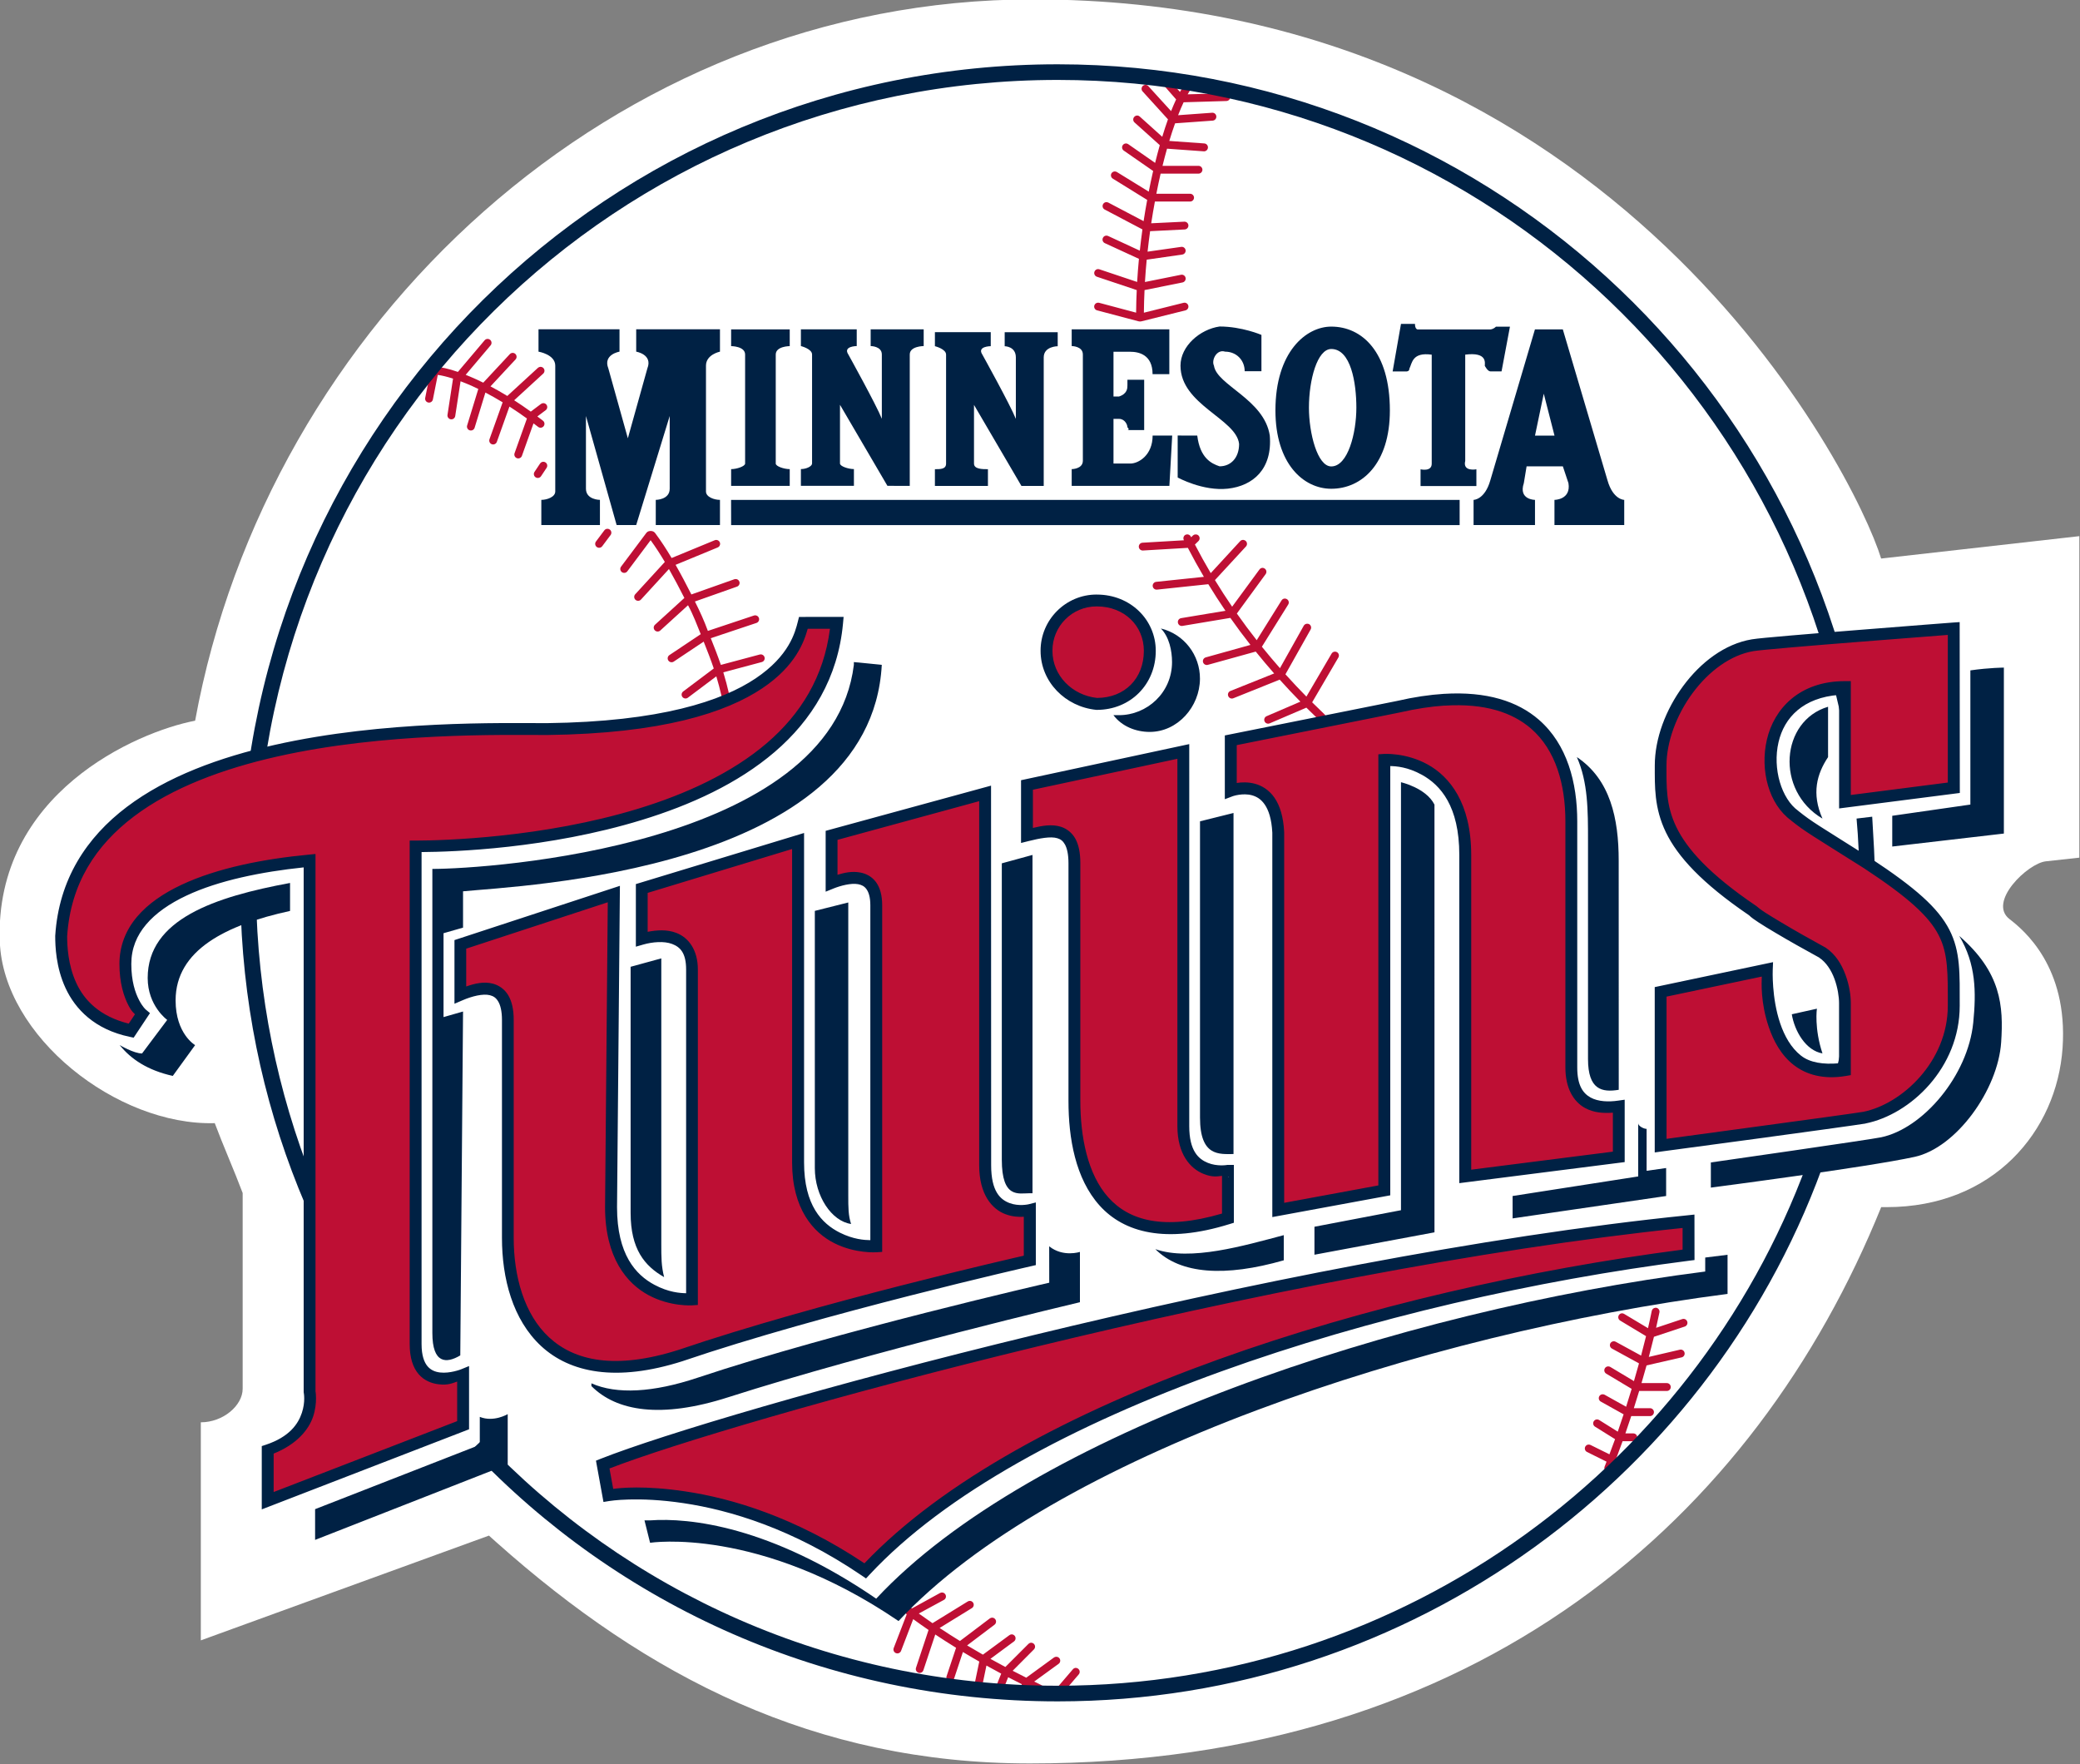 <?xml version="1.0" encoding="UTF-8" standalone="no"?>
<svg
   xmlns:dc="http://purl.org/dc/elements/1.1/"
   xmlns:cc="http://creativecommons.org/ns#"
   xmlns:rdf="http://www.w3.org/1999/02/22-rdf-syntax-ns#"
   xmlns:svg="http://www.w3.org/2000/svg"
   xmlns="http://www.w3.org/2000/svg"
   xmlns:sodipodi="http://sodipodi.sourceforge.net/DTD/sodipodi-0.dtd"
   xmlns:inkscape="http://www.inkscape.org/namespaces/inkscape"
   width="468.721"
   height="397.544"
   viewBox="0 0 36.14 30.652"
   version="1.1"
   id="svg1535"
   sodipodi:docname="Minnesota_Twins_1987.svg"
   inkscape:version="1.0.2-2 (e86c870879, 2021-01-15)">
  <rect x="0" y="0" width="36.14" height="30.652" fill="#808080" stroke="none"/>
  <defs
     id="defs1539" />
  <sodipodi:namedview
     pagecolor="#ffffff"
     bordercolor="#666666"
     borderopacity="1"
     objecttolerance="10"
     gridtolerance="10"
     guidetolerance="10"
     inkscape:pageopacity="0"
     inkscape:pageshadow="2"
     inkscape:window-width="1366"
     inkscape:window-height="705"
     id="namedview1537"
     showgrid="false"
     showguides="true"
     inkscape:guide-bbox="true"
     inkscape:snap-smooth-nodes="false"
     inkscape:zoom="1"
     inkscape:cx="248.41616"
     inkscape:cy="204.21665"
     inkscape:window-x="-8"
     inkscape:window-y="-8"
     inkscape:window-maximized="1"
     inkscape:current-layer="layer5" />
  <g
     inkscape:groupmode="layer"
     id="layer5"
     inkscape:label="Layer 1"
     transform="translate(-64.659,-98.631)">
    <g
       id="g1799"
       transform="matrix(0.924,0,0,0.924,6.279,8.649)">
      <path
         d="m 63.177,115.087 c -0.096,-2.786 2.572,-3.942 3.674,-4.153 1.365,-7.464 7.874,-13.562 15.747,-13.562 10.97,0 15.456,8.884 15.957,10.513 l 3.727,-0.421 v 6.045 l -0.63,0.069 c -0.341,0.037 -1.099,0.767 -0.682,1.087 0.266,0.205 1.1,0.893 0.997,2.418 -0.107,1.577 -1.312,2.997 -3.306,2.997 h -0.105 c -2.362,5.835 -7.559,10.46 -16.009,10.46 -4.042,0 -7.191,-1.629 -10.025,-4.153 l -0.146,-0.131 -5.418,1.97 v -4.1 c 0.42,0 0.787,-0.316 0.787,-0.631 v -3.68 c -0.158,-0.421 -0.368,-0.894 -0.525,-1.314 -1.837,0.052 -3.98,-1.63 -4.042,-3.417 z"
         fill-rule="evenodd"
         clip-rule="evenodd"
         fill="#ffffff"
         id="path1485"
         style="fill:#ffffff;stroke:none;stroke-width:0.223"
         sodipodi:nodetypes="cccccccccccccccccccc" />
      <path
         d="m 83.071,129.175 c 8.398,0 15.222,-6.833 15.222,-15.244 0,-8.41 -6.824,-15.192 -15.222,-15.192 -8.398,0 -15.222,6.781 -15.222,15.192 0,8.411 6.824,15.244 15.222,15.244 z"
         fill-rule="evenodd"
         clip-rule="evenodd"
         fill="#ffffff"
         id="path1489"
         style="stroke:none;stroke-width:0.223"
         sodipodi:nodetypes="ccccc" />
      <path
         id="path1513"
         style="color:#000000;font-style:normal;font-variant:normal;font-weight:normal;font-stretch:normal;font-size:medium;line-height:normal;font-family:sans-serif;font-variant-ligatures:normal;font-variant-position:normal;font-variant-caps:normal;font-variant-numeric:normal;font-variant-alternates:normal;font-variant-east-asian:normal;font-feature-settings:normal;font-variation-settings:normal;text-indent:0;text-align:start;text-decoration:none;text-decoration-line:none;text-decoration-style:solid;text-decoration-color:#000000;letter-spacing:normal;word-spacing:normal;text-transform:none;writing-mode:lr-tb;direction:ltr;text-orientation:mixed;dominant-baseline:auto;baseline-shift:baseline;text-anchor:start;white-space:normal;shape-padding:0;shape-margin:0;inline-size:0;clip-rule:nonzero;display:inline;overflow:visible;visibility:visible;opacity:1;isolation:auto;mix-blend-mode:normal;color-interpolation:sRGB;color-interpolation-filters:linearRGB;solid-color:#000000;solid-opacity:1;vector-effect:none;fill:#be0f34;fill-opacity:1;fill-rule:nonzero;stroke:none;stroke-width:12.97;stroke-linecap:round;stroke-linejoin:round;stroke-miterlimit:2.613;stroke-dasharray:none;stroke-dashoffset:0;stroke-opacity:1;color-rendering:auto;image-rendering:auto;shape-rendering:auto;text-rendering:auto;enable-background:accumulate;stop-color:#000000;stop-opacity:1"
         transform="matrix(0.077,0,0,0.077,63.095,97.293)"
         d="m 293.087,131.676 c -0.294,0.02 -0.48,0.108 -0.627,0.246 l -0.438,0.438 c -0.031,-0.062 -0.063,-0.122 -0.094,-0.184 -0.188,-0.362 -0.585,-0.566 -0.988,-0.506 -0.096,0.011 -0.191,0.037 -0.279,0.076 -0.478,0.235 -0.672,0.816 -0.43,1.291 0.011,0.021 0.023,0.041 0.033,0.062 l -10.141,0.596 c -0.524,0.037 -0.92,0.489 -0.887,1.014 0.037,0.524 0.489,0.92 1.014,0.887 l 10.965,-0.648 c 1.254,2.421 2.559,4.782 3.914,7.078 l -11.637,1.221 c -0.535,0.049 -0.924,0.529 -0.861,1.062 0.061,0.525 0.537,0.901 1.062,0.838 l 12.516,-1.324 c 1.353,2.221 2.748,4.383 4.184,6.486 l -10.82,1.803 c -0.529,0.086 -0.884,0.589 -0.787,1.115 0.088,0.515 0.573,0.864 1.09,0.783 l 11.717,-1.959 c 1.594,2.268 3.233,4.462 4.906,6.594 l -10.898,3.043 c -0.511,0.133 -0.817,0.655 -0.684,1.166 0.144,0.513 0.68,0.81 1.191,0.658 l 11.682,-3.234 c 1.476,1.831 2.976,3.61 4.498,5.34 l -10.684,4.277 c -0.49,0.196 -0.728,0.752 -0.531,1.242 0.196,0.503 0.769,0.743 1.266,0.531 l 11.299,-4.539 c 1.666,1.848 3.351,3.642 5.055,5.375 l -8.246,3.547 c -0.481,0.205 -0.707,0.759 -0.508,1.242 0.206,0.494 0.778,0.722 1.268,0.506 l 8.949,-3.832 c 1.04,1.034 2.084,2.055 3.133,3.047 0.389,0.372 1.009,0.349 1.369,-0.051 0.355,-0.386 0.332,-0.986 -0.051,-1.344 -1.018,-0.963 -2.03,-1.951 -3.039,-2.953 l 6.408,-10.951 c 0.258,-0.449 0.111,-1.021 -0.33,-1.291 -0.175,-0.105 -0.379,-0.15 -0.582,-0.131 v 0.002 c -0.303,0.026 -0.576,0.195 -0.734,0.455 l -6.164,10.518 c -1.727,-1.753 -3.436,-3.57 -5.123,-5.441 l 6.145,-10.928 c 0.271,-0.461 0.111,-1.054 -0.355,-1.316 -0.178,-0.096 -0.382,-0.133 -0.582,-0.105 v 0.004 c -0.308,0.032 -0.582,0.211 -0.734,0.48 l -5.811,10.367 c -1.493,-1.697 -2.966,-3.442 -4.414,-5.236 l 6.424,-10.297 c 0.281,-0.448 0.146,-1.038 -0.303,-1.318 -0.166,-0.107 -0.361,-0.159 -0.559,-0.15 v -0.002 c -0.313,0.018 -0.597,0.189 -0.76,0.457 l -6.066,9.715 c -1.654,-2.105 -3.272,-4.273 -4.848,-6.512 l 7.039,-9.641 c 0.3,-0.421 0.21,-1.005 -0.203,-1.316 -0.159,-0.125 -0.354,-0.196 -0.557,-0.203 v 0.002 c -0.303,0.007 -0.585,0.157 -0.76,0.404 l -6.67,9.086 c -1.441,-2.108 -2.844,-4.272 -4.201,-6.498 l 7.578,-8.211 c 0.353,-0.386 0.331,-0.984 -0.051,-1.342 -0.147,-0.138 -0.333,-0.226 -0.533,-0.252 v -0.002 c -0.312,-0.042 -0.624,0.072 -0.836,0.305 l -7.182,7.801 c -1.339,-2.265 -2.627,-4.593 -3.865,-6.98 l 0.863,-0.846 c 0.385,-0.375 0.385,-0.994 0,-1.369 -0.18,-0.172 -0.421,-0.267 -0.715,-0.246 z M 284.887,19.172 c -0.205,0.014 -0.4,0.094 -0.557,0.229 -0.397,0.344 -0.443,0.943 -0.102,1.342 l 4.121,4.705 c -0.414,0.878 -0.825,1.831 -1.23,2.855 l -5.551,-6.09 c -0.196,-0.227 -0.486,-0.35 -0.785,-0.33 -0.209,0.021 -0.404,0.111 -0.557,0.254 -0.389,0.351 -0.425,0.949 -0.078,1.342 l 6.209,6.832 c -0.477,1.329 -0.942,2.756 -1.398,4.264 l -5.492,-4.941 c -0.146,-0.138 -0.334,-0.228 -0.533,-0.254 v 0.002 c -0.308,-0.027 -0.609,0.095 -0.811,0.33 -0.354,0.386 -0.331,0.984 0.051,1.342 l 6.184,5.562 c -0.39,1.383 -0.769,2.833 -1.137,4.33 l -6.566,-4.572 c -0.163,-0.117 -0.357,-0.178 -0.557,-0.178 -0.317,0.004 -0.613,0.165 -0.787,0.43 -0.29,0.434 -0.176,1.022 0.254,1.318 l 7.178,4.977 c -0.027,0.117 -0.057,0.224 -0.084,0.342 -0.349,1.522 -0.678,3.101 -0.994,4.705 l -7.797,-4.803 c -0.168,-0.104 -0.362,-0.142 -0.557,-0.129 -0.299,0.026 -0.571,0.179 -0.734,0.43 -0.28,0.447 -0.145,1.039 0.303,1.318 l 8.404,5.201 c -0.313,1.697 -0.609,3.422 -0.877,5.186 l -8.615,-4.533 c -0.179,-0.091 -0.384,-0.129 -0.584,-0.104 -0.304,0.039 -0.568,0.232 -0.709,0.506 -0.246,0.468 -0.064,1.049 0.406,1.293 l 9.215,4.855 c -0.239,1.709 -0.449,3.44 -0.639,5.189 l -7.74,-3.584 c -0.181,-0.091 -0.385,-0.117 -0.582,-0.078 -0.3,0.052 -0.556,0.255 -0.686,0.531 -0.239,0.482 -0.031,1.067 0.457,1.293 l 8.336,3.834 c -0.179,1.868 -0.324,3.752 -0.438,5.645 l -9.242,-3.096 c -0.089,-0.026 -0.183,-0.051 -0.277,-0.051 -0.415,-0.002 -0.783,0.266 -0.912,0.66 -0.171,0.503 0.102,1.05 0.607,1.215 l 9.727,3.258 c -0.086,1.836 -0.141,3.673 -0.156,5.51 l -9.039,-2.408 c -0.091,-0.026 -0.184,-0.025 -0.277,-0.025 v -0.002 c -0.412,0.013 -0.77,0.288 -0.887,0.684 -0.149,0.519 0.16,1.059 0.684,1.191 l 10.057,2.66 c 0.29,0.078 0.506,0.077 0.734,0.025 l 10.791,-2.686 c 0.511,-0.132 0.817,-0.654 0.684,-1.164 -0.133,-0.498 -0.636,-0.802 -1.139,-0.684 l -9.709,2.422 c 0.016,-1.84 0.073,-3.683 0.162,-5.525 l 9.268,-1.863 c 0.517,-0.104 0.857,-0.596 0.76,-1.113 -0.099,-0.529 -0.612,-0.873 -1.139,-0.76 l -8.791,1.766 c 0.112,-1.828 0.255,-3.648 0.43,-5.455 l 8.689,-1.25 c 0.515,-0.078 0.875,-0.546 0.811,-1.062 -0.074,-0.527 -0.563,-0.891 -1.088,-0.811 l -8.201,1.168 c 0.183,-1.686 0.389,-3.354 0.619,-5.002 l 8.467,-0.422 c 0.513,-0.039 0.906,-0.473 0.887,-0.988 -0.023,-0.524 -0.463,-0.93 -0.986,-0.912 l -8.098,0.393 c 0.273,-1.807 0.578,-3.57 0.898,-5.307 h 8.592 c 0.523,0.004 0.953,-0.414 0.963,-0.938 0.004,-0.533 -0.43,-0.965 -0.963,-0.961 h -8.234 c 0.323,-1.644 0.659,-3.262 1.016,-4.816 0.008,-0.035 0.017,-0.067 0.025,-0.102 h 9.244 c 0.533,0.004 0.967,-0.43 0.963,-0.963 -0.01,-0.524 -0.439,-0.941 -0.963,-0.938 h -8.781 c 0.356,-1.449 0.724,-2.85 1.104,-4.191 l 8.971,0.645 c 0.524,0.039 0.977,-0.363 1.014,-0.887 0.048,-0.533 -0.352,-1.003 -0.887,-1.039 l -8.547,-0.611 c 0.463,-1.532 0.936,-2.961 1.414,-4.301 l 9.184,-0.658 c 0.534,-0.036 0.935,-0.505 0.887,-1.039 -0.036,-0.524 -0.49,-0.92 -1.014,-0.887 l -8.32,0.604 c 0.451,-1.157 0.901,-2.21 1.346,-3.158 l 10.471,-0.309 c 0.513,-0.023 0.917,-0.449 0.912,-0.963 -0.01,-0.523 -0.439,-0.942 -0.963,-0.938 l -9.432,0.268 c 0.464,-0.832 0.92,-1.575 1.352,-2.115 0.329,-0.413 0.26,-1.015 -0.152,-1.344 -0.156,-0.134 -0.351,-0.213 -0.557,-0.227 -0.308,-0.007 -0.6,0.133 -0.785,0.379 -0.58,0.726 -1.159,1.669 -1.736,2.719 l -3.609,-4.137 c -0.201,-0.218 -0.49,-0.33 -0.785,-0.305 z m 120.592,301.332 c -0.047,10e-4 -0.094,0.006 -0.141,0.014 -0.415,0.044 -0.753,0.351 -0.836,0.76 -0.262,1.308 -0.572,2.724 -0.918,4.215 l -5.82,-3.48 c -0.165,-0.107 -0.36,-0.16 -0.557,-0.152 -0.317,0.024 -0.602,0.204 -0.76,0.48 -0.259,0.449 -0.113,1.023 0.33,1.293 l 6.33,3.812 c -0.372,1.527 -0.774,3.105 -1.211,4.744 l -6.209,-3.389 c -0.171,-0.089 -0.365,-0.125 -0.557,-0.102 -0.309,0.031 -0.584,0.21 -0.736,0.48 -0.251,0.462 -0.08,1.04 0.381,1.293 l 6.611,3.619 c -0.392,1.423 -0.808,2.87 -1.236,4.332 l -5.781,-3.469 c -0.168,-0.098 -0.362,-0.142 -0.557,-0.127 -0.313,0.018 -0.597,0.189 -0.76,0.457 -0.275,0.454 -0.127,1.046 0.33,1.316 l 6.211,3.717 c -0.438,1.453 -0.887,2.912 -1.352,4.363 l -5.266,-2.938 c -0.171,-0.089 -0.365,-0.125 -0.557,-0.102 -0.309,0.032 -0.582,0.212 -0.734,0.482 -0.254,0.455 -0.097,1.029 0.354,1.291 l 5.592,3.119 c -0.47,1.431 -0.943,2.843 -1.43,4.234 l -4.541,-2.844 c -0.166,-0.107 -0.361,-0.161 -0.559,-0.152 -0.313,0.018 -0.596,0.188 -0.76,0.455 -0.281,0.448 -0.144,1.039 0.305,1.318 l 4.898,3.053 c -0.457,1.268 -0.916,2.497 -1.379,3.699 l -4.635,-2.293 c -0.181,-0.086 -0.385,-0.113 -0.582,-0.076 -0.294,0.052 -0.547,0.24 -0.684,0.506 -0.242,0.475 -0.049,1.056 0.43,1.291 l 4.768,2.371 c -0.154,0.384 -0.307,0.802 -0.461,1.176 -0.199,0.483 0.026,1.036 0.506,1.242 0.483,0.199 1.037,-0.027 1.242,-0.508 0.887,-2.157 1.765,-4.505 2.633,-6.914 h 2.611 c 0.534,0.004 0.967,-0.429 0.963,-0.963 -0.01,-0.524 -0.439,-0.942 -0.963,-0.938 h -1.928 c 0.486,-1.391 0.96,-2.804 1.428,-4.23 h 4.604 c 0.524,-0.01 0.942,-0.439 0.938,-0.963 0.004,-0.524 -0.414,-0.953 -0.938,-0.963 H 400.125 c 0.448,-1.4 0.884,-2.805 1.307,-4.205 h 6.744 c 0.534,0.004 0.967,-0.429 0.963,-0.963 0.003,-0.533 -0.43,-0.965 -0.963,-0.961 h -6.178 c 0.428,-1.457 0.843,-2.899 1.234,-4.318 l 8.566,-1.965 c 0.521,-0.121 0.841,-0.647 0.709,-1.166 -0.122,-0.509 -0.63,-0.825 -1.141,-0.709 l -7.58,1.766 c 0.452,-1.699 0.87,-3.336 1.252,-4.916 l 7.52,-2.498 c 0.506,-0.165 0.78,-0.713 0.607,-1.217 -0.165,-0.506 -0.713,-0.78 -1.217,-0.607 l -6.385,2.129 c 0.3,-1.31 0.578,-2.58 0.812,-3.75 0.113,-0.518 -0.216,-1.028 -0.734,-1.139 -0.054,-0.009 -0.109,-0.014 -0.164,-0.014 z m -174.342,69.533 c -0.044,0.002 -0.088,0.007 -0.131,0.016 -0.106,0.016 -0.208,0.05 -0.303,0.1 l -6.867,3.773 c -0.427,-0.32 -0.875,-0.64 -1.291,-0.961 -0.152,-0.12 -0.338,-0.191 -0.531,-0.203 -0.317,-0.015 -0.62,0.127 -0.811,0.381 -0.323,0.419 -0.243,1.021 0.178,1.342 0.38,0.293 0.789,0.584 1.178,0.877 l -3.18,8.242 c -0.194,0.497 0.058,1.057 0.559,1.242 0.497,0.192 1.055,-0.059 1.24,-0.559 l 2.965,-7.746 c 1.211,0.884 2.459,1.766 3.746,2.646 l -3.062,9.23 c -0.171,0.503 0.102,1.049 0.607,1.215 0.496,0.156 1.026,-0.114 1.191,-0.607 l 2.904,-8.734 c 1.637,1.089 3.334,2.172 5.08,3.248 l -2.311,6.93 c -0.172,0.504 0.101,1.051 0.607,1.217 0.505,0.172 1.052,-0.102 1.217,-0.609 l 2.16,-6.504 c 1.302,0.783 2.635,1.558 3.992,2.33 l -1.188,5.721 c -0.113,0.518 0.216,1.028 0.734,1.139 0.526,0.114 1.043,-0.23 1.141,-0.76 l 1.064,-5.121 c 1.187,0.66 2.382,1.317 3.607,1.967 l -1.051,2.623 c -0.195,0.49 0.044,1.045 0.533,1.24 0.489,0.195 1.044,-0.043 1.24,-0.531 l 0.979,-2.451 c 1.09,0.566 2.185,1.129 3.303,1.686 v 1.094 c 0.01,0.524 0.439,0.942 0.963,0.938 0.514,-0.009 0.928,-0.424 0.938,-0.938 v -0.166 c 0.685,0.333 1.356,0.672 2.051,1.002 0.469,0.226 1.033,0.035 1.268,-0.43 0.238,-0.482 0.032,-1.066 -0.457,-1.291 -0.58,-0.275 -1.138,-0.558 -1.711,-0.836 l 5.967,-4.332 c 0.43,-0.313 0.521,-0.917 0.203,-1.344 -0.18,-0.238 -0.461,-0.378 -0.76,-0.379 -0.208,-0.006 -0.413,0.057 -0.582,0.178 l -6.766,4.93 c -1.123,-0.558 -2.226,-1.121 -3.32,-1.688 l 5.195,-5.219 c 0.367,-0.372 0.367,-0.97 0,-1.342 -0.211,-0.216 -0.511,-0.319 -0.811,-0.279 -0.202,0.034 -0.389,0.132 -0.531,0.279 l -5.637,5.635 c -1.238,-0.656 -2.446,-1.32 -3.645,-1.986 l 5.76,-4.258 c 0.413,-0.311 0.503,-0.895 0.203,-1.316 -0.174,-0.248 -0.456,-0.399 -0.76,-0.406 -0.211,0.002 -0.416,0.073 -0.582,0.203 l -6.457,4.752 c -1.31,-0.747 -2.602,-1.498 -3.859,-2.254 l 6.693,-5.057 c 0.421,-0.321 0.5,-0.922 0.178,-1.342 -0.18,-0.239 -0.461,-0.38 -0.76,-0.381 -0.212,0.001 -0.417,0.073 -0.584,0.203 l -7.273,5.496 c -1.707,-1.054 -3.367,-2.112 -4.967,-3.178 l 7.883,-4.852 c 0.448,-0.279 0.584,-0.869 0.305,-1.316 -0.213,-0.344 -0.618,-0.517 -1.014,-0.432 -0.107,0.025 -0.21,0.068 -0.303,0.127 l -8.609,5.301 c -1.145,-0.785 -2.263,-1.57 -3.346,-2.357 l 6.129,-3.324 c 0.475,-0.254 0.646,-0.849 0.379,-1.316 -0.175,-0.321 -0.518,-0.513 -0.883,-0.496 z m 32.654,18.412 c -0.053,0.002 -0.106,0.009 -0.158,0.019 -0.2,0.052 -0.377,0.167 -0.506,0.328 l -4.078,4.762 c -0.342,0.4 -0.296,1 0.102,1.344 0.399,0.34 0.998,0.295 1.342,-0.102 l 4.078,-4.762 c 0.342,-0.4 0.296,-1 -0.102,-1.344 -0.185,-0.167 -0.428,-0.256 -0.678,-0.246 z m -115.08,-277.773 -2.041,2.723 c -0.318,0.424 -0.232,1.025 0.193,1.342 0.422,0.315 1.021,0.231 1.336,-0.191 l 2.039,-2.729 c 0.315,-0.422 0.23,-1.019 -0.191,-1.336 -0.149,-0.112 -0.327,-0.19 -0.555,-0.192 -0.334,-0.004 -0.606,0.15 -0.781,0.384 z m 4.086,8.861 c -0.315,0.422 -0.229,1.02 0.193,1.336 0.422,0.315 1.02,0.229 1.336,-0.193 l 5.691,-7.596 c 1.205,1.656 2.356,3.434 3.469,5.305 l -7.229,7.893 c -0.358,0.39 -0.33,0.998 0.062,1.354 0.391,0.353 0.994,0.323 1.348,-0.066 l 6.824,-7.447 c 1.29,2.27 2.538,4.645 3.768,7.064 l -7.17,6.533 c -0.393,0.354 -0.424,0.96 -0.068,1.352 0.355,0.392 0.961,0.421 1.352,0.065 l 6.779,-6.174 c 1.245,2.282 2.201,4.845 3.102,7.066 l -7.646,5.107 c -0.439,0.292 -0.558,0.885 -0.266,1.324 0.292,0.439 0.885,0.558 1.324,0.266 l 7.307,-4.879 c 0.894,2.234 1.741,4.421 2.465,6.555 l -7.471,5.617 c -0.421,0.316 -0.507,0.914 -0.191,1.336 0.316,0.42 0.912,0.506 1.334,0.191 l 6.953,-5.223 c 0.412,1.338 0.957,3.418 1.251,4.74 0.113,0.516 0.623,0.842 1.139,0.729 0.518,-0.114 0.844,-0.627 0.727,-1.145 -0.337,-1.518 -0.933,-3.781 -1.409,-5.298 l 9.395,-2.512 c 0.509,-0.136 0.812,-0.657 0.678,-1.166 -0.112,-0.422 -0.495,-0.715 -0.932,-0.711 v 0.008 c -0.08,-0.001 -0.159,0.007 -0.236,0.025 l -9.506,2.539 c -0.733,-2.142 -1.577,-4.313 -2.461,-6.518 l 11.15,-3.725 c 0.502,-0.165 0.775,-0.705 0.609,-1.207 -0.137,-0.416 -0.539,-0.686 -0.977,-0.654 v -0.004 c -0.081,0.007 -0.16,0.024 -0.236,0.051 l -11.256,3.756 c -0.916,-2.508 -1.957,-4.776 -3.164,-7.18 l 10.275,-3.631 c 0.496,-0.176 0.756,-0.72 0.582,-1.217 -0.144,-0.412 -0.548,-0.674 -0.982,-0.637 l 0.002,-0.004 c -0.081,0.007 -0.16,0.025 -0.236,0.053 l -10.506,3.715 c -1.251,-2.466 -2.527,-4.895 -3.857,-7.232 l 10.281,-4.244 c 0.488,-0.201 0.721,-0.76 0.52,-1.248 -0.146,-0.355 -0.49,-0.588 -0.873,-0.592 h -0.002 c -0.128,9.8e-4 -0.254,0.028 -0.371,0.078 l -10.521,4.34 c -1.271,-2.137 -2.595,-4.184 -4.01,-6.072 -0.2,-0.267 -0.525,-0.551 -1.166,-0.534 -0.599,0.016 -0.869,0.299 -1.043,0.532 z M 120.178,83.93 c -0.272,0.007 -0.528,0.13 -0.703,0.338 l -6.525,7.717 c -2.371,-0.822 -4.242,-1.215 -5.557,-1.236 l -1.065,0.764 -1.363,6.82 c -0.105,0.519 0.231,1.024 0.75,1.127 0.519,0.105 1.024,-0.231 1.127,-0.75 l 1.195,-5.992 c 0.89,0.113 2.161,0.402 3.727,0.906 l -1.354,8.84 c -0.083,0.522 0.273,1.012 0.795,1.094 0.524,0.083 1.015,-0.277 1.094,-0.801 l 1.301,-8.486 c 0.903,0.341 1.867,0.732 2.893,1.197 0.466,0.211 0.951,0.445 1.441,0.684 l -2.727,8.904 c -0.156,0.504 0.126,1.04 0.631,1.195 0.504,0.156 1.04,-0.126 1.195,-0.631 l 2.633,-8.594 c 1.339,0.7 2.742,1.486 4.215,2.381 l -3.219,9.021 c -0.176,0.497 0.085,1.043 0.582,1.219 0.496,0.175 1.04,-0.085 1.217,-0.58 l 3.076,-8.621 c 1.382,0.884 2.81,1.855 4.275,2.916 l -3.023,8.471 c -0.178,0.498 0.083,1.047 0.582,1.223 0.496,0.175 1.04,-0.085 1.217,-0.58 l 2.828,-7.924 c 0.379,0.286 0.752,0.561 1.135,0.859 0.417,0.324 1.019,0.248 1.342,-0.17 0.324,-0.417 0.248,-1.019 -0.17,-1.342 -0.462,-0.36 -0.915,-0.694 -1.371,-1.037 l 2.037,-1.529 c 0.423,-0.316 0.508,-0.916 0.191,-1.338 -0.17,-0.228 -0.433,-0.368 -0.717,-0.383 -0.222,-0.01 -0.441,0.057 -0.619,0.191 l -2.496,1.877 c -1.386,-0.998 -2.74,-1.924 -4.055,-2.768 l 7.092,-6.508 c 0.387,-0.357 0.412,-0.96 0.057,-1.348 -0.192,-0.209 -0.467,-0.322 -0.75,-0.309 v -0.004 c -0.222,0.011 -0.434,0.1 -0.598,0.25 l -7.48,6.865 c -1.423,-0.868 -2.797,-1.649 -4.105,-2.342 l 6.119,-6.578 c 0.357,-0.387 0.334,-0.989 -0.051,-1.348 -0.172,-0.159 -0.397,-0.25 -0.631,-0.254 v 0.002 c -0.271,-0.005 -0.532,0.106 -0.717,0.305 l -6.488,6.969 c -0.637,-0.314 -1.259,-0.61 -1.859,-0.883 -0.856,-0.388 -1.657,-0.723 -2.43,-1.031 l 6.082,-7.197 c 0.341,-0.403 0.291,-1.007 -0.113,-1.348 -0.179,-0.151 -0.408,-0.231 -0.643,-0.225 z m 13.646,29.998 c -0.321,-0.002 -0.622,0.157 -0.801,0.424 l -1.363,2.045 c -0.291,0.44 -0.171,1.033 0.27,1.324 0.439,0.293 1.031,0.175 1.324,-0.264 l 1.359,-2.047 c 0.292,-0.439 0.173,-1.032 -0.266,-1.324 -0.155,-0.103 -0.337,-0.158 -0.523,-0.158 z"
         sodipodi:nodetypes="cccccccccccccccccccccccccccccccccccccccccccccccccccccccccccccccccccccccccccccccccccccccccccccccccccccccccccccccccccccccccccccccccccccccccccccccccccccccccccccccccccccccccccccccccccccccccccccccccccccccccccccccccccccccccccccccccccccccccccccccccccccccccccccccccccccccccccccccccccccccccccccccccccccccccccccccccccccccccccccccccccccccccccccccccccccccccccccccccccccccccccccccccccccccccccccccccccccccccccccccccccccccccccccccccccccccccccccccccccccccccccccccccccccccccccccccccccccccccccccccc" />
      <path
         style="color:#000000;font-style:normal;font-variant:normal;font-weight:normal;font-stretch:normal;font-size:medium;line-height:normal;font-family:sans-serif;font-variant-ligatures:normal;font-variant-position:normal;font-variant-caps:normal;font-variant-numeric:normal;font-variant-alternates:normal;font-variant-east-asian:normal;font-feature-settings:normal;font-variation-settings:normal;text-indent:0;text-align:start;text-decoration:none;text-decoration-line:none;text-decoration-style:solid;text-decoration-color:#000000;letter-spacing:normal;word-spacing:normal;text-transform:none;writing-mode:lr-tb;direction:ltr;text-orientation:mixed;dominant-baseline:auto;baseline-shift:baseline;text-anchor:start;white-space:normal;shape-padding:0;shape-margin:0;inline-size:0;clip-rule:nonzero;display:inline;overflow:visible;visibility:visible;opacity:1;isolation:auto;mix-blend-mode:normal;color-interpolation:sRGB;color-interpolation-filters:linearRGB;solid-color:#000000;solid-opacity:1;vector-effect:none;fill:#002144;fill-opacity:1;fill-rule:nonzero;stroke:none;stroke-width:0.223;stroke-linecap:butt;stroke-linejoin:miter;stroke-miterlimit:2.613;stroke-dasharray:none;stroke-dashoffset:0;stroke-opacity:1;color-rendering:auto;image-rendering:auto;shape-rendering:auto;text-rendering:auto;enable-background:accumulate;stop-color:#000000;stop-opacity:1"
         d="m 83.071,98.592 c -8.424,0 -15.263,6.743 -15.369,15.179 l 0.295,0.003 c 0.104,-8.279 6.807,-14.888 15.075,-14.888 7.799,0 14.191,5.934 14.97,13.535 l 0.293,-0.03 C 97.54,104.643 91.019,98.592 83.071,98.592 Z m 15.022,14.182 c 0.034,0.375 0.053,0.801 0.053,1.209 0,1.561 -0.259,3.018 -0.676,4.426 l 0.282,0.083 c 0.423,-1.43 0.688,-2.916 0.688,-4.51 0,-0.433 -0.032,-0.859 -0.053,-1.243 z m -30.391,1.469 c 0.053,3.874 1.537,7.382 3.974,10.089 l 0.219,-0.197 c -2.391,-2.656 -3.847,-6.143 -3.899,-9.944 z m 29.559,4.738 c -2.027,5.881 -7.64,10.098 -14.19,10.098 -4.263,0 -8.108,-1.77 -10.811,-4.632 l -0.214,0.202 c 2.757,2.92 6.68,4.724 11.025,4.724 6.677,0 12.402,-4.298 14.469,-10.297 z"
         id="path1521"
         sodipodi:nodetypes="cccccccccccccccccccccccccc" />
      <path
         id="path1519"
         style="fill:#002144;fill-opacity:1;stroke:none;stroke-width:0.223"
         d="m 75.617,115.403 v 5.362 c 0,0.263 0,0.421 0.053,0.631 -0.367,-0.21 -0.63,-0.526 -0.63,-1.209 v -4.626 z m 11.705,5.204 c -0.751,0.198 -1.752,0.494 -2.415,0.263 0.472,0.473 1.312,0.526 2.415,0.21 z m -0.945,-7.938 v 6.413 c -0.263,0 -0.63,0.052 -0.63,-0.684 v -5.572 z m 3.149,-0.578 v 8.047 l -1.627,0.311 v 0.526 l 2.257,-0.421 -1.13e-4,-8.042 c -0.158,-0.315 -0.63,-0.421 -0.63,-0.421 z m 4.094,1.472 c 0,-0.788 -0.157,-1.524 -0.787,-1.945 0.21,0.473 0.21,0.999 0.21,1.577 v 4.1 c 0,0.579 0.263,0.631 0.578,0.579 z m 0.892,6.308 -2.887,0.421 v -0.421 l 2.362,-0.368 v -0.999 c 0,0.052 0.105,0.105 0.158,0.105 v 0.788 l 0.367,-0.052 z m 5.512,-4.889 c 0.315,0.526 0.32,1.052 0.263,1.63 -0.1,0.999 -0.946,1.99 -1.732,2.155 -0.212,0.045 -3.202,0.473 -3.202,0.473 v 0.473 c 0,0 2.936,-0.382 3.832,-0.578 0.785,-0.172 1.568,-1.262 1.627,-2.156 0.045,-0.683 0,-1.314 -0.787,-1.997 z m -2.467,-4.31 c -0.892,0.263 -0.997,1.577 -0.105,2.103 -0.21,-0.473 -0.105,-0.841 0.105,-1.156 z m 1.207,2.05 v 0.578 l 2.099,-0.244 v -3.12 c 0,0 -0.263,0 -0.63,0.052 v 2.523 z m -1.312,4.468 c -0.158,-0.473 -0.105,-0.841 -0.105,-0.841 l -0.472,0.105 c 0.052,0.316 0.263,0.683 0.578,0.736 z m -13.333,-6.36 h 0.105 c 0.525,0 0.997,-0.421 0.997,-0.999 0,-0.21 -0.053,-0.473 -0.21,-0.631 0.435,0.106 0.737,0.498 0.735,0.946 -0.003,0.526 -0.42,0.999 -0.945,0.999 -0.262,7e-5 -0.525,-0.105 -0.682,-0.315 z m -15.012,14.929 v 0.578 l 3.622,-1.419 v -0.946 c 0,0 -0.263,0.158 -0.525,0.052 v 0.526 z m 2.782,-9.357 -0.367,0.105 v -1.577 l 0.367,-0.105 v -0.683 c 1.05,-0.105 7.663,-0.368 7.874,-4.258 l -0.525,-0.052 v 0.052 c -0.42,3.417 -6.876,3.837 -7.926,3.837 v 8.726 c 0,0.578 0.262,0.578 0.525,0.421 z m -6.456,0.631 c 0,0 0.263,0.158 0.42,0.158 l 0.473,-0.631 c 0,0 -0.367,-0.263 -0.367,-0.788 0,-1.104 1.26,-1.525 2.677,-1.787 v 0.526 c -1.207,0.263 -2.152,0.736 -2.152,1.682 0,0.631 0.367,0.841 0.367,0.841 l -0.42,0.579 c -0.473,-0.105 -0.788,-0.316 -0.998,-0.579 z m 29.814,3.995 v 0.263 c -5.774,0.736 -12.703,3.049 -15.589,6.151 -1.995,-1.367 -3.517,-1.525 -4.252,-1.472 h -0.105 l 0.105,0.421 c 0,0 2.047,-0.316 4.672,1.472 2.887,-3.102 9.868,-5.414 15.589,-6.151 v -0.736 z m -12.335,0.473 c 0,0 -3.984,0.91 -6.614,1.787 -0.835,0.279 -1.522,0.316 -1.995,0.105 v 0.052 c 0.472,0.473 1.307,0.616 2.572,0.21 2.672,-0.856 6.614,-1.787 6.614,-1.787 v -0.946 c 0,0 -0.315,0.105 -0.578,-0.105 z m -0.315,-1.682 v -6.361 l -0.577,0.158 v 5.572 c 0,0.736 0.315,0.631 0.525,0.631 z m -3.464,-5.467 v 5.52 c 0,0.21 0,0.368 0.053,0.525 -0.367,-0.052 -0.682,-0.525 -0.682,-1.051 v -4.836 z"
         sodipodi:nodetypes="ccccccccccccccccccccccccccccccccccccccccccccccccccccccccccccccccccccccccccccccccccccccccccccccccccccccccccccccccccccccccccccccc" />
      <path
         id="path1668"
         style="color:#000000;font-style:normal;font-variant:normal;font-weight:normal;font-stretch:normal;font-size:medium;line-height:normal;font-family:sans-serif;font-variant-ligatures:normal;font-variant-position:normal;font-variant-caps:normal;font-variant-numeric:normal;font-variant-alternates:normal;font-variant-east-asian:normal;font-feature-settings:normal;font-variation-settings:normal;text-indent:0;text-align:start;text-decoration:none;text-decoration-line:none;text-decoration-style:solid;text-decoration-color:#000000;letter-spacing:normal;word-spacing:normal;text-transform:none;writing-mode:lr-tb;direction:ltr;text-orientation:mixed;dominant-baseline:auto;baseline-shift:baseline;text-anchor:start;white-space:normal;shape-padding:0;shape-margin:0;inline-size:0;clip-rule:evenodd;display:inline;overflow:visible;visibility:visible;isolation:auto;mix-blend-mode:normal;color-interpolation:sRGB;color-interpolation-filters:linearRGB;solid-color:#000000;solid-opacity:1;vector-effect:none;fill:#be0f34;fill-opacity:1;fill-rule:evenodd;stroke:none;stroke-width:0.223;stroke-linecap:butt;stroke-linejoin:miter;stroke-miterlimit:2.613;stroke-dasharray:none;stroke-dashoffset:0;stroke-opacity:1;color-rendering:auto;image-rendering:auto;shape-rendering:auto;text-rendering:auto;enable-background:accumulate;stop-color:#000000"
         d="m 86.273,119.397 c 0,0 -0.84,0.158 -0.84,-0.841 v -7.044 l -2.939,0.631 v 0.946 c 0.42,-0.105 0.892,-0.21 0.892,0.526 v 4.469 c 0,1.366 0.525,2.944 2.887,2.208 v -0.894 z m 2.94,-7.727 v 8.095 l -1.995,0.368 v -7.096 c -0.053,-1.104 -0.892,-0.788 -0.892,-0.788 v -0.946 l 3.149,-0.631 c 2.519,-0.578 3.254,0.736 3.254,2.155 v 4.626 c 0,0.736 0.524,0.788 0.892,0.736 v 0.947 l -2.887,0.368 v -6.046 c 0,-1.893 -1.522,-1.787 -1.522,-1.787 z m -5.406,-1.051 c 0.577,0 0.997,-0.421 0.997,-0.999 0,-0.526 -0.42,-0.946 -0.997,-0.946 -0.523,-0.002 -0.948,0.423 -0.945,0.946 0,0.526 0.42,0.946 0.945,0.999 z m 14.067,1.84 v -2.155 c -1.627,0 -1.68,1.892 -0.945,2.418 0.263,0.21 0.367,0.263 1.365,0.894 1.68,1.104 1.575,1.472 1.627,2.681 0,1.104 -0.892,1.945 -1.68,2.103 -0.315,0.052 -3.832,0.526 -3.832,0.526 v -2.891 l 1.994,-0.42 c 0,0 -0.105,2.155 1.47,1.892 v -1.262 c 0,-0.263 -0.105,-0.736 -0.42,-0.946 -0.578,-0.316 -1.207,-0.683 -1.312,-0.788 -1.785,-1.209 -1.732,-1.945 -1.732,-2.734 0,-0.946 0.787,-2.103 1.732,-2.26 0.315,-0.052 3.779,-0.315 3.779,-0.315 v 2.996 z m -26.035,2.681 v 0.946 c 0.367,-0.158 0.892,-0.263 0.892,0.473 v 4.1 c 0,1.472 0.787,2.997 3.254,2.208 2.625,-0.894 6.561,-1.787 6.561,-1.787 v -0.946 c 0,0 -0.84,0.21 -0.84,-0.841 v -6.991 l -2.887,0.788 v 0.894 c 0.263,-0.105 0.84,-0.263 0.84,0.421 v 6.413 c 0,0 -1.47,0.105 -1.47,-1.577 v -6.045 l -2.939,0.894 v 0.946 c 0.367,-0.105 0.945,-0.105 0.945,0.579 v 6.203 c 0,0 -1.522,0.105 -1.522,-1.735 l 0.053,-5.888 z m -0.84,-1.84 c 1.05,0 7.558,-0.21 7.926,-4.205 h -0.63 c -0.105,0.421 -0.525,1.945 -4.829,1.998 -1.68,0 -8.871,-0.21 -9.133,3.89 0,0.368 0.053,1.525 1.312,1.787 l 0.21,-0.316 c 0,0 -0.315,-0.263 -0.315,-0.946 0,-1.262 1.785,-1.787 3.464,-1.945 v 9.987 c 0,0 0.158,0.789 -0.787,1.104 v 0.947 l 3.674,-1.419 v -0.946 c 0,0 -0.892,0.368 -0.892,-0.579 v -9.356 z m 3.517,11.617 0.105,0.579 c 0,0 2.204,-0.368 4.829,1.419 2.887,-3.101 9.711,-5.204 15.484,-5.94 v -0.631 c -7.768,0.789 -18.161,3.68 -20.418,4.573 z"
         sodipodi:nodetypes="cccccccccccccccccccccccccccccccccccccccccccccccccccccccccccccccccccccccccccccccccccccccccccc" />
      <path
         id="path1700"
         style="fill:#002144;fill-opacity:1;stroke:none;stroke-width:0.223"
         d="m 75.145,107.255 0.63,-2.05 v 1.367 c 0,0.21 -0.262,0.21 -0.262,0.21 v 0.473 h 1.207 v -0.473 c -0.105,0 -0.263,-0.052 -0.263,-0.158 v -2.366 c 0,-0.21 0.263,-0.263 0.263,-0.263 v -0.421 h -1.575 v 0.421 c 0,0 0.315,0.052 0.21,0.315 l -0.367,1.314 -0.367,-1.314 c -0.105,-0.263 0.21,-0.315 0.21,-0.315 v -0.421 H 73.308 v 0.421 c 0,0 0.315,0.052 0.315,0.263 v 2.366 c 0,0.105 -0.157,0.158 -0.262,0.158 v 0.473 h 1.102 v -0.473 c 0,0 -0.263,0 -0.263,-0.21 v -1.367 l 0.577,2.05 z m 3.149,-0.736 h 0.473 z m -0.262,0 v -0.315 c -0.105,0 -0.263,-0.052 -0.263,-0.105 v -2.05 c 0,-0.158 0.263,-0.158 0.263,-0.158 v -0.315 h -1.102 v 0.315 c 0,0 0.263,0 0.263,0.158 v 2.05 c 0,0.052 -0.158,0.105 -0.263,0.105 v 0.315 z m 2.257,0 v -2.471 c 0,-0.158 0.262,-0.158 0.262,-0.158 v -0.315 h -0.997 v 0.315 c 0,0 0.21,0 0.21,0.158 v 1.209 c -0.105,-0.263 -0.63,-1.209 -0.63,-1.209 -0.105,-0.158 0.158,-0.158 0.158,-0.158 v -0.315 H 78.242 v 0.315 c 0,0 0.21,0.052 0.21,0.158 v 2.05 c 0,0.052 -0.105,0.105 -0.21,0.105 v 0.315 h 0.997 v -0.315 c -0.105,0 -0.262,-0.052 -0.262,-0.105 v -1.104 l 0.892,1.524 z m 5.406,-0.946 c 0.052,0.421 0.263,0.526 0.42,0.578 0.21,0 0.367,-0.158 0.367,-0.421 -0.052,-0.473 -1.102,-0.736 -1.102,-1.472 0,-0.368 0.367,-0.683 0.735,-0.736 0.42,0 0.787,0.158 0.787,0.158 v 0.683 h -0.315 c 0,-0.21 -0.158,-0.368 -0.368,-0.368 -0.157,-0.052 -0.262,0.158 -0.21,0.263 0.052,0.368 0.945,0.631 1.05,1.314 0.052,0.631 -0.315,0.946 -0.787,0.999 -0.472,0.052 -0.945,-0.21 -0.945,-0.21 v -0.789 z m 5.511,0.841 c -0.105,0.368 -0.315,0.368 -0.315,0.368 v 0.473 h 1.155 v -0.473 c 0,0 -0.315,0 -0.21,-0.315 l 0.052,-0.315 h 0.682 l 0.105,0.315 c 0.052,0.315 -0.263,0.315 -0.263,0.315 v 0.473 h 1.312 v -0.473 c 0,0 -0.21,0 -0.315,-0.368 l -0.84,-2.838 h -0.524 z m 1.005,-1.629 0.202,0.789 h -0.367 z m -15.282,1.998 h 13.7 v 0.473 H 76.93 Z m 7.191,-0.683 v -0.841 h 0.105 c 0.105,0 0.157,0.105 0.157,0.158 0.053,0.052 0,0.052 0,0.052 h 0.315 v -0.946 h -0.315 v 0.105 c 0,0.052 0,0.158 -0.157,0.21 h -0.105 v -0.841 h 0.315 c 0.157,0 0.42,0.052 0.42,0.421 h 0.315 V 103.575 H 83.334 v 0.315 c 0,0 0.21,0 0.21,0.158 v 1.998 c 0,0.158 -0.21,0.158 -0.21,0.158 v 0.315 h 1.837 l 0.053,-0.946 h -0.368 c 0,0.368 -0.263,0.526 -0.42,0.526 h -0.367 0.052 z m -1.312,0.421 v -2.418 c 0,-0.21 0.263,-0.21 0.263,-0.21 v -0.263 h -0.997 v 0.263 c 0,0 0.21,0 0.21,0.21 v 1.156 c -0.105,-0.263 -0.63,-1.209 -0.63,-1.209 -0.105,-0.158 0.158,-0.158 0.158,-0.158 v -0.263 h -1.05 v 0.263 c 0,0 0.21,0.052 0.21,0.158 v 2.05 c 0,0.105 -0.105,0.105 -0.21,0.105 v 0.315 h 0.997 v -0.315 c -0.105,0 -0.262,0 -0.262,-0.105 v -1.104 l 0.892,1.524 h 0.42 z m 7.034,-2.944 h 1.365 c 0,0 0.052,0 0.105,-0.052 h 0.263 l -0.158,0.841 h -0.21 c -0.052,0 -0.105,-0.105 -0.105,-0.105 0,-0.052 0.052,-0.263 -0.368,-0.21 v 1.998 c -0.052,0.21 0.21,0.158 0.21,0.158 v 0.315 h -1.05 v -0.315 c 0,0 0.21,0.052 0.21,-0.105 v -2.05 c -0.368,-0.052 -0.368,0.158 -0.42,0.263 0,0.052 -0.052,0.052 -0.052,0.052 h -0.263 l 0.157,-0.894 h 0.263 c -2.16e-4,0.105 0.052,0.105 0.052,0.105 z m -1.627,-0.053 c 0.577,0 1.102,0.473 1.102,1.577 0,0.999 -0.525,1.472 -1.102,1.472 -0.525,0 -1.05,-0.473 -1.05,-1.472 0,-1.104 0.578,-1.577 1.05,-1.577 z m 0,0.421 c -0.263,0 -0.42,0.578 -0.42,1.104 0,0.473 0.157,1.104 0.42,1.104 0.315,0 0.472,-0.631 0.472,-1.104 0,-0.473 -0.105,-1.104 -0.472,-1.104 z"
         sodipodi:nodetypes="ccccccccccccccccccccccccccccccccccccccccccccccccccccccccccccccccccccccccccccccccccccccccccccccccccccccccccccccccccccccccccccccccccccccccccccccccccccccccccccccccccccccccccccccccccccccccccccccccccc" />
      <path
         id="path1670"
         style="color:#000000;font-style:normal;font-variant:normal;font-weight:normal;font-stretch:normal;font-size:medium;line-height:normal;font-family:sans-serif;font-variant-ligatures:normal;font-variant-position:normal;font-variant-caps:normal;font-variant-numeric:normal;font-variant-alternates:normal;font-variant-east-asian:normal;font-feature-settings:normal;font-variation-settings:normal;text-indent:0;text-align:start;text-decoration:none;text-decoration-line:none;text-decoration-style:solid;text-decoration-color:#000000;letter-spacing:normal;word-spacing:normal;text-transform:none;writing-mode:lr-tb;direction:ltr;text-orientation:mixed;dominant-baseline:auto;baseline-shift:baseline;text-anchor:start;white-space:normal;shape-padding:0;shape-margin:0;inline-size:0;clip-rule:evenodd;display:inline;overflow:visible;visibility:visible;isolation:auto;mix-blend-mode:normal;color-interpolation:sRGB;color-interpolation-filters:linearRGB;solid-color:#000000;solid-opacity:1;vector-effect:none;fill:#002144;fill-opacity:1;fill-rule:evenodd;stroke:none;stroke-width:0.223;stroke-linecap:butt;stroke-linejoin:miter;stroke-miterlimit:2.613;stroke-dasharray:none;stroke-dashoffset:0;stroke-opacity:1;color-rendering:auto;image-rendering:auto;shape-rendering:auto;text-rendering:auto;enable-background:accumulate;stop-color:#000000"
         d="m 83.806,108.562 c -0.584,-0.002 -1.059,0.475 -1.057,1.058 2.45e-4,0.585 0.468,1.052 1.046,1.11 l 0.005,4.4e-4 h 0.006 c 0.631,0 1.109,-0.478 1.109,-1.11 0,-0.585 -0.477,-1.058 -1.108,-1.058 z m -4.45e-4,0.223 h 4.45e-4 c 0.523,0 0.885,0.369 0.885,0.835 0,0.522 -0.36,0.884 -0.88,0.886 -0.469,-0.05 -0.839,-0.422 -0.839,-0.886 v -4.4e-4 -4.5e-4 c -0.002,-0.462 0.371,-0.836 0.833,-0.834 z m 6.527,1.644 c -0.269,0.017 -0.563,0.06 -0.883,0.134 l -3.236,0.648 v 1.199 l 0.151,-0.057 c 0,0 0.184,-0.064 0.358,-0.017 0.087,0.024 0.171,0.071 0.242,0.175 0.071,0.103 0.129,0.269 0.142,0.529 v 7.227 l 2.218,-0.409 v -8.071 c 0.112,0.002 0.329,0.017 0.595,0.164 0.349,0.193 0.703,0.59 0.703,1.506 v 6.172 l 3.11,-0.396 v -1.173 l -0.127,0.018 c -0.171,0.025 -0.372,0.02 -0.514,-0.059 -0.142,-0.079 -0.251,-0.225 -0.251,-0.566 v -4.626 c 0,-0.729 -0.189,-1.448 -0.721,-1.911 -0.399,-0.347 -0.981,-0.537 -1.788,-0.487 z m 0.011,0.222 c 0.761,-0.049 1.281,0.13 1.63,0.433 0.465,0.405 0.644,1.052 0.644,1.743 v 4.626 c 0,0.394 0.154,0.643 0.366,0.761 0.17,0.095 0.356,0.102 0.527,0.09 v 0.733 l -2.664,0.339 v -5.918 c 0,-0.976 -0.407,-1.474 -0.819,-1.701 -0.411,-0.227 -0.823,-0.198 -0.823,-0.198 l -0.104,0.007 v 0.104 8.002 l -1.771,0.327 v -6.965 -0.003 c -0.014,-0.29 -0.08,-0.499 -0.181,-0.647 -0.101,-0.148 -0.238,-0.229 -0.367,-0.264 -0.129,-0.035 -0.253,-0.03 -0.344,-0.015 v -0.712 l 3.061,-0.613 0.001,-4.4e-4 c 0.31,-0.071 0.59,-0.113 0.844,-0.13 z m -4.799,0.723 -3.163,0.679 v 1.18 l 0.139,-0.035 c 0.209,-0.052 0.419,-0.093 0.544,-0.054 0.062,0.019 0.105,0.05 0.143,0.118 0.038,0.069 0.066,0.181 0.066,0.353 v 4.469 c 0,0.698 0.129,1.46 0.586,1.967 0.457,0.507 1.241,0.723 2.446,0.347 l 0.078,-0.024 v -1.088 h -0.122 l -0.01,0.002 c 0,0 -0.183,0.031 -0.357,-0.04 -0.175,-0.071 -0.35,-0.223 -0.35,-0.691 z m -0.223,0.276 v 6.906 c 0,0.531 0.244,0.799 0.489,0.898 0.178,0.072 0.268,0.046 0.35,0.038 v 0.709 c -1.104,0.324 -1.749,0.127 -2.135,-0.301 -0.396,-0.439 -0.529,-1.149 -0.529,-1.818 v -4.469 c 0,-0.196 -0.031,-0.346 -0.094,-0.461 -0.064,-0.115 -0.165,-0.19 -0.273,-0.224 -0.171,-0.053 -0.351,-0.019 -0.525,0.022 v -0.718 z m 0.947,7.854 c 0.001,-2.2e-4 0.025,0.003 0.025,0.003 l -0.02,0.002 z m 13.763,-10.424 -0.119,0.008 c 0,0 -0.868,0.066 -1.773,0.139 -0.453,0.036 -0.914,0.073 -1.283,0.105 -0.37,0.032 -0.636,0.056 -0.732,0.072 -0.511,0.085 -0.965,0.434 -1.293,0.879 -0.328,0.444 -0.533,0.988 -0.533,1.492 0,0.392 -0.013,0.799 0.209,1.258 0.22,0.454 0.672,0.952 1.557,1.555 0.002,0.002 0.006,0.004 0.008,0.006 0.042,0.041 0.096,0.08 0.178,0.133 0.085,0.056 0.192,0.121 0.314,0.193 0.244,0.146 0.548,0.316 0.838,0.475 l -0.01,-0.004 c 0.13,0.087 0.225,0.236 0.285,0.398 0.06,0.163 0.086,0.338 0.086,0.455 v 1.131 c -0.303,0.027 -0.549,-0.013 -0.715,-0.143 -0.187,-0.146 -0.312,-0.371 -0.393,-0.611 -0.162,-0.48 -0.139,-1.002 -0.139,-1.002 l 0.006,-0.145 -2.225,0.469 v 3.109 l 0.127,-0.018 c 0,0 0.88,-0.117 1.799,-0.242 0.919,-0.125 1.865,-0.255 2.035,-0.283 l 0.002,-0.002 h 0.002 c 0.846,-0.17 1.77,-1.047 1.77,-2.211 0,-0.603 0.017,-1.021 -0.195,-1.432 -0.212,-0.411 -0.637,-0.788 -1.482,-1.344 -0.998,-0.631 -1.097,-0.68 -1.355,-0.887 l -0.002,-0.002 -0.002,-0.002 c -0.315,-0.225 -0.487,-0.792 -0.371,-1.291 0.108,-0.467 0.466,-0.839 1.139,-0.889 v 2.135 l 0.125,-0.016 2.145,-0.275 z m -0.223,0.24 v 2.777 l -1.824,0.234 v -2.141 h -0.111 c -0.857,0 -1.333,0.521 -1.467,1.1 -0.134,0.578 0.038,1.219 0.457,1.52 4.94e-4,3.5e-4 -4.94e-4,0.002 0,0.002 0.265,0.212 0.378,0.27 1.369,0.896 0.835,0.549 1.223,0.906 1.404,1.258 0.181,0.351 0.172,0.724 0.172,1.33 0,1.044 -0.861,1.846 -1.59,1.992 -0.147,0.025 -1.111,0.157 -2.027,0.281 -0.855,0.116 -1.562,0.212 -1.672,0.227 v -2.674 l 1.791,-0.377 c -0.003,0.115 -0.026,0.483 0.131,0.947 0.09,0.266 0.233,0.531 0.469,0.715 0.236,0.184 0.563,0.277 0.98,0.207 l 0.094,-0.016 v -1.355 c 0,-0.146 -0.029,-0.339 -0.1,-0.531 -0.071,-0.192 -0.184,-0.384 -0.369,-0.508 l -0.004,-0.004 -0.006,-0.002 c -0.288,-0.157 -0.587,-0.327 -0.828,-0.471 -0.121,-0.072 -0.228,-0.137 -0.309,-0.189 -0.081,-0.053 -0.139,-0.1 -0.148,-0.109 l -0.008,-0.008 -0.01,-0.006 c -0.883,-0.598 -1.3,-1.072 -1.498,-1.48 -0.198,-0.409 -0.186,-0.763 -0.186,-1.16 0,-0.442 0.188,-0.95 0.49,-1.359 0.302,-0.41 0.715,-0.719 1.148,-0.791 0.061,-0.01 0.346,-0.038 0.715,-0.07 0.369,-0.032 0.833,-0.069 1.285,-0.105 0.844,-0.067 1.545,-0.121 1.65,-0.129 z m -17.991,2.835 -3.11,0.85 v 1.144 l 0.153,-0.062 c 0.123,-0.049 0.321,-0.104 0.457,-0.079 0.068,0.013 0.117,0.038 0.157,0.093 0.04,0.055 0.073,0.148 0.073,0.303 v 6.297 c -0.11,-10e-4 -0.319,-0.014 -0.573,-0.141 -0.337,-0.169 -0.673,-0.511 -0.673,-1.32 v -6.195 l -3.163,0.961 v 1.177 l 0.142,-0.041 c 0.169,-0.048 0.387,-0.068 0.54,-0.01 0.153,0.058 0.263,0.17 0.263,0.481 v 6.086 c -0.112,-0.002 -0.33,-0.016 -0.597,-0.159 -0.35,-0.187 -0.702,-0.57 -0.702,-1.458 v -0.001 l 0.054,-6.042 -3.111,1.02 v 0.081 1.116 l 0.156,-0.067 c 0.174,-0.075 0.382,-0.127 0.512,-0.093 0.065,0.017 0.112,0.047 0.153,0.115 0.041,0.067 0.072,0.179 0.072,0.349 v 4.1 c 0,0.756 0.2,1.536 0.738,2.034 0.538,0.497 1.405,0.683 2.662,0.281 l 8.68e-4,-4.4e-4 0.001,-4.5e-4 c 2.614,-0.89 6.55,-1.784 6.55,-1.784 l 0.087,-0.02 v -1.178 l -0.139,0.035 c 0,0 -0.182,0.042 -0.354,-0.023 -0.172,-0.065 -0.347,-0.215 -0.347,-0.711 z m -0.223,0.292 v 6.845 c 0,0.555 0.244,0.826 0.492,0.92 0.133,0.05 0.255,0.055 0.347,0.049 v 0.732 c -0.144,0.033 -3.898,0.888 -6.483,1.768 -1.21,0.387 -1.971,0.204 -2.443,-0.232 -0.472,-0.436 -0.666,-1.154 -0.666,-1.87 v -4.1 c 0,-0.197 -0.035,-0.35 -0.104,-0.465 -0.069,-0.115 -0.176,-0.186 -0.288,-0.216 -0.169,-0.044 -0.341,-0.003 -0.501,0.053 v -0.711 l 2.662,-0.872 -0.051,5.732 v 4.4e-4 c 0,0.951 0.409,1.436 0.82,1.656 0.411,0.22 0.821,0.19 0.821,0.19 l 0.104,-0.007 v -6.307 c 0,-0.373 -0.179,-0.603 -0.406,-0.689 -0.178,-0.068 -0.367,-0.053 -0.538,-0.02 v -0.732 l 2.716,-0.825 v 5.894 c 0,0.874 0.399,1.32 0.797,1.519 0.398,0.199 0.793,0.169 0.793,0.169 l 0.104,-0.007 v -6.517 c 0,-0.187 -0.04,-0.33 -0.116,-0.435 -0.076,-0.104 -0.187,-0.161 -0.297,-0.181 -0.155,-0.029 -0.3,0.004 -0.427,0.043 v -0.657 z m -3.388,-3.464 -0.021,0.084 c -0.052,0.207 -0.164,0.648 -0.794,1.071 -0.63,0.423 -1.789,0.816 -3.928,0.842 -0.836,-3e-5 -3.063,-0.054 -5.121,0.41 -1.03,0.232 -2.019,0.593 -2.776,1.165 -0.757,0.572 -1.278,1.362 -1.346,2.419 l -4.45e-4,0.004 v 0.003 c 0,0.189 0.012,0.587 0.194,0.98 0.182,0.393 0.545,0.779 1.207,0.917 l 0.074,0.016 0.307,-0.462 -0.076,-0.064 c 0,0 -0.06,-0.047 -0.13,-0.183 -0.071,-0.136 -0.145,-0.353 -0.145,-0.678 0,-0.289 0.1,-0.53 0.279,-0.742 0.179,-0.212 0.441,-0.394 0.759,-0.543 0.605,-0.285 1.41,-0.447 2.203,-0.53 v 9.869 l 0.002,0.011 c 0,0 0.034,0.168 -0.036,0.376 -0.069,0.208 -0.233,0.452 -0.678,0.6 l -0.076,0.025 v 1.19 l 3.898,-1.506 v -1.189 l -0.154,0.063 c 0,0 -0.206,0.08 -0.391,0.058 -0.092,-0.011 -0.172,-0.043 -0.235,-0.116 -0.062,-0.073 -0.113,-0.199 -0.113,-0.418 v -9.251 c 0.602,-0.004 2.379,-0.064 4.14,-0.603 0.912,-0.279 1.806,-0.684 2.501,-1.28 0.695,-0.596 1.19,-1.388 1.284,-2.417 l 0.011,-0.122 z m 0.161,0.223 h 0.421 c -0.116,0.906 -0.552,1.604 -1.183,2.146 -0.661,0.567 -1.528,0.963 -2.421,1.236 -1.785,0.546 -3.669,0.6 -4.187,0.6 h -0.112 v 9.468 c 0,0.254 0.061,0.438 0.166,0.562 0.105,0.124 0.248,0.178 0.379,0.193 0.181,0.021 0.26,-0.022 0.348,-0.051 v 0.744 l -3.451,1.333 v -0.723 c 0.433,-0.173 0.66,-0.449 0.742,-0.695 0.088,-0.265 0.043,-0.491 0.043,-0.491 l 0.002,0.022 v -10.11 l -0.122,0.012 c -0.848,0.08 -1.723,0.25 -2.399,0.568 -0.338,0.159 -0.628,0.356 -0.835,0.601 -0.208,0.246 -0.331,0.544 -0.331,0.886 0,0.359 0.083,0.614 0.17,0.781 0.057,0.11 0.086,0.128 0.122,0.166 l -0.117,0.176 c -0.543,-0.136 -0.834,-0.435 -0.985,-0.762 -0.159,-0.342 -0.173,-0.704 -0.173,-0.883 0.065,-0.99 0.54,-1.71 1.257,-2.252 0.718,-0.542 1.68,-0.897 2.691,-1.125 2.022,-0.456 4.229,-0.405 5.074,-0.405 h 8.34e-4 8.33e-4 c 2.165,-0.026 3.368,-0.422 4.05,-0.88 0.626,-0.42 0.785,-0.876 0.852,-1.118 z m 16.677,11.014 -0.123,0.013 c -3.893,0.395 -8.436,1.316 -12.291,2.25 -3.855,0.934 -7.012,1.877 -8.157,2.33 l -0.085,0.034 0.016,0.09 0.125,0.687 0.109,-0.018 c 0,0 0.531,-0.09 1.396,0.04 0.865,0.129 2.055,0.478 3.353,1.362 l 0.079,0.054 0.065,-0.07 c 2.844,-3.056 9.659,-5.171 15.417,-5.905 l 0.097,-0.012 z m -0.223,0.25 v 0.409 c -5.729,0.743 -12.44,2.804 -15.385,5.898 -1.297,-0.866 -2.493,-1.222 -3.369,-1.352 -0.769,-0.115 -1.223,-0.065 -1.355,-0.047 l -0.07,-0.384 c 1.154,-0.448 4.248,-1.374 8.041,-2.293 3.809,-0.923 8.289,-1.829 12.138,-2.229 z"
         sodipodi:nodetypes="cccccccccccccccccccccccccccccccccccccccccccccccccccccccccccccccccccccccccccccccccccccccccccccccccccccccccccccccccccccccccccccccccccccccccccccccccccccccccccccccccccccccccccccccccccccccccccccccccccccccccccccccccccccccccccccccccccccccccccccccccccccccccccccccccccccccccccccccccccccccccccccccccccccccccccccccccccccccccccccccccccccccccccccccccccccccccc" />
    </g>
  </g>
</svg>
